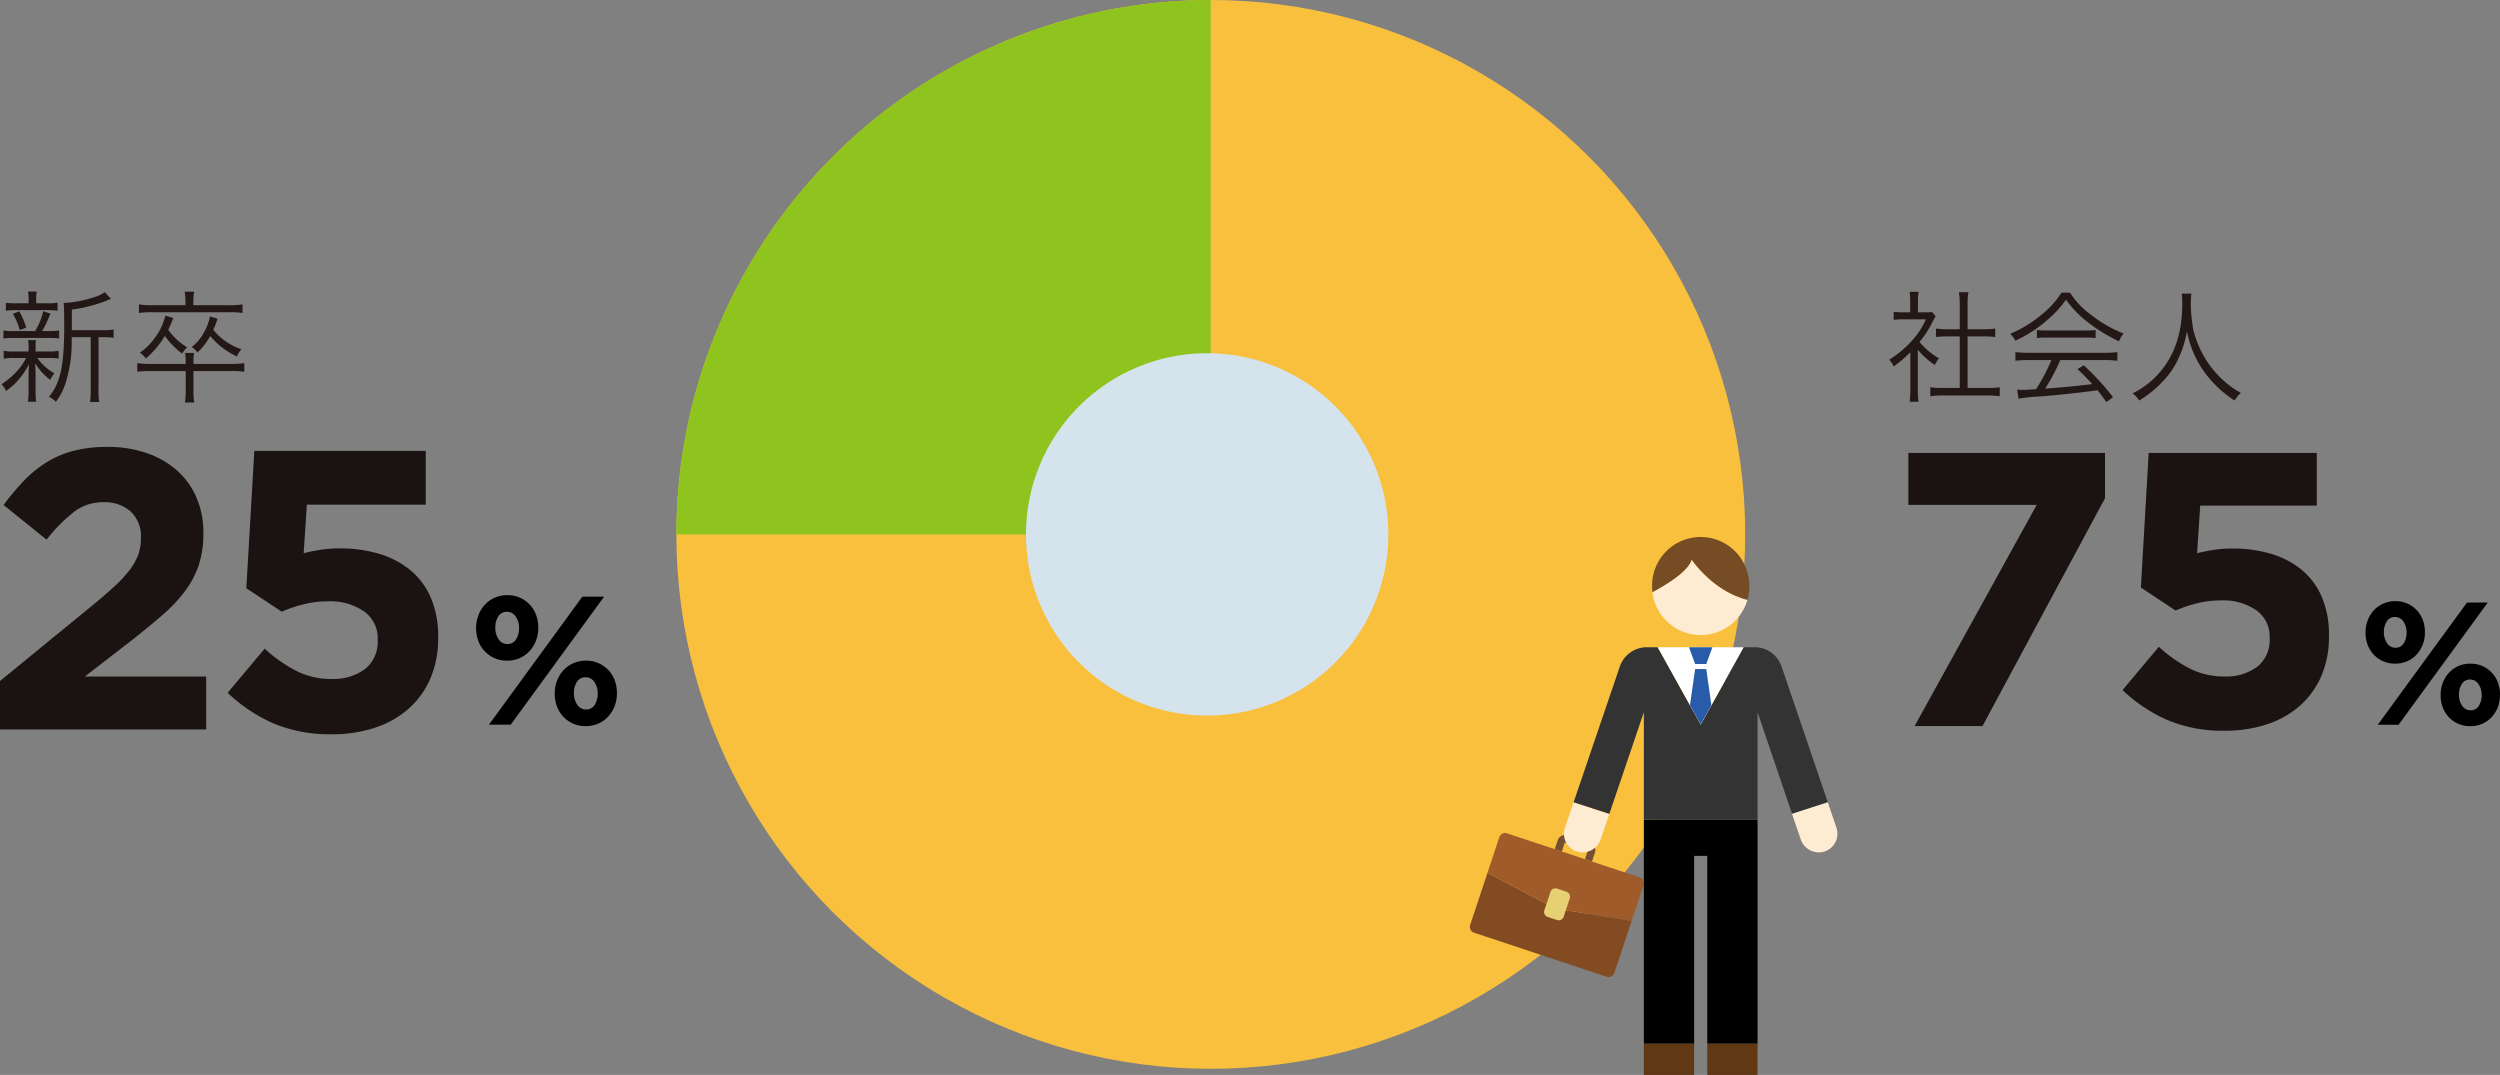 <svg xmlns="http://www.w3.org/2000/svg" xmlns:xlink="http://www.w3.org/1999/xlink" width="413.969" height="178" viewBox="0 0 413.969 178">
  <rect x="0" y="0" width="413.969" height="178" fill="#808080" stroke="none"/>
  <defs>
    <clipPath id="clip-path">
      <rect id="長方形_2277" data-name="長方形 2277" width="88.49" height="88.49" fill="#8fc31e"/>
    </clipPath>
  </defs>
  <g id="グループ_4809" data-name="グループ 4809" transform="translate(-1401 -1340)">
    <g id="グループ_4805" data-name="グループ 4805" transform="translate(2469 501)">
      <circle id="楕円形_81" data-name="楕円形 81" cx="88.49" cy="88.49" r="88.49" transform="translate(-956 839)" fill="#f9c03e"/>
      <g id="グループ_4804" data-name="グループ 4804" transform="translate(-956 839)">
        <g id="グループ_4803" data-name="グループ 4803" clip-path="url(#clip-path)">
          <path id="パス_53993" data-name="パス 53993" d="M88.49,0A88.49,88.49,0,0,0,0,88.49H88.49Z" fill="#8fc31e"/>
        </g>
      </g>
      <path id="パス_53060" data-name="パス 53060" d="M200.052,58.489a30,30,0,1,1-30,30,30,30,0,0,1,30-30" transform="translate(-1068.163 839.001)" fill="#d4e3ec"/>
      <path id="パス_53061" data-name="パス 53061" d="M263.774,142.664l-1.169-.388.5-1.5-3.83-1.272-.5,1.5-1.169-.389.5-1.5a1.234,1.234,0,0,1,1.557-.781l3.83,1.272a1.232,1.232,0,0,1,.78,1.557Z" transform="translate(-1068.163 839.001)" fill="#744f33"/>
      <path id="パス_53062" data-name="パス 53062" d="M246.465,144.543l-2.862,8.614a1.015,1.015,0,0,0,.642,1.285h0l21.952,7.293a1.017,1.017,0,0,0,1.286-.644l2.862-8.615-12.586-2.024Z" transform="translate(-1068.163 839.001)" fill="#834b22"/>
      <path id="パス_53063" data-name="パス 53063" d="M271.665,145.282l-21.951-7.293a1.019,1.019,0,0,0-1.287.644l-1.963,5.909,11.3,5.91,12.586,2.024,1.964-5.909a1.017,1.017,0,0,0-.647-1.284h0" transform="translate(-1068.163 839.001)" fill="#9f5b29"/>
      <path id="パス_53064" data-name="パス 53064" d="M258,147.14l1.548.514a.867.867,0,0,1,.549,1.1l-1.011,3.043a.867.867,0,0,1-1.1.549l-1.548-.514a.867.867,0,0,1-.549-1.1l1.011-3.043a.867.867,0,0,1,1.1-.549" transform="translate(-1068.163 839.001)" fill="#e7d074"/>
      <path id="パス_53065" data-name="パス 53065" d="M280.285,92.713s3.542,5.255,9.23,6.626a8.03,8.03,0,0,0,.322-2.237c0-.244-.016-.484-.037-.723a8.048,8.048,0,1,0-16.046,1.265c.011.145.027.29.046.435,2.114-1.131,5.916-3.388,6.485-5.366" transform="translate(-1068.163 839.001)" fill="#754c24"/>
      <path id="パス_53066" data-name="パス 53066" d="M280.282,92.714c-.566,1.978-4.367,4.235-6.488,5.362a8.046,8.046,0,0,0,15.718,1.265c-5.688-1.37-9.23-6.627-9.23-6.627" transform="translate(-1068.163 839.001)" fill="#feecd2"/>
      <path id="パス_53067" data-name="パス 53067" d="M291.192,172.831V135.749H272.365v37.082h8.325V141.718h2.175v31.113Z" transform="translate(-1068.163 839.001)"/>
      <path id="パス_53068" data-name="パス 53068" d="M259.3,137.043a3.114,3.114,0,0,0,1.945,3.951,3.033,3.033,0,0,0,.3.085,3.2,3.2,0,0,0,3.693-2.157l1.412-4.16-5.917-1.916Z" transform="translate(-1068.163 839.001)" fill="#feecd2"/>
      <path id="パス_53069" data-name="パス 53069" d="M295.165,110.359a4.708,4.708,0,0,0-4.455-3.186h-1.818l-7.114,12.8-7.115-12.8h-1.818a4.709,4.709,0,0,0-4.455,3.186l-7.656,22.487,5.917,1.916,5.712-16.821v17.807h18.83v-17.81l5.712,16.821,5.918-1.916Z" transform="translate(-1068.163 839.001)" fill="#333"/>
      <path id="パス_53070" data-name="パス 53070" d="M302.822,132.846l-5.918,1.916,1.412,4.16a3.2,3.2,0,0,0,3.693,2.157,3.114,3.114,0,0,0,2.327-3.739c-.024-.1-.052-.2-.085-.3Z" transform="translate(-1068.163 839.001)" fill="#feecd2"/>
      <rect id="長方形_2200" data-name="長方形 2200" width="8.325" height="5.168" transform="translate(-795.801 1011.832)" fill="#603813"/>
      <rect id="長方形_2201" data-name="長方形 2201" width="8.325" height="5.168" transform="translate(-785.296 1011.832)" fill="#603813"/>
      <path id="パス_53071" data-name="パス 53071" d="M274.663,107.173l7.115,12.8,7.115-12.8Z" transform="translate(-1068.163 839.001)" fill="#fff"/>
      <path id="パス_53072" data-name="パス 53072" d="M280.855,109.947H282.7l1.014-2.774h-3.874Z" transform="translate(-1068.163 839.001)" fill="#285caa"/>
      <path id="パス_53073" data-name="パス 53073" d="M283.551,116.78l-.851-5.987h-1.849L280,116.78l1.773,3.189Z" transform="translate(-1068.163 839.001)" fill="#285caa"/>
    </g>
    <g id="グループ_4760" data-name="グループ 4760" transform="translate(-41 -179.999)">
      <g id="グループ_4758" data-name="グループ 4758">
        <path id="パス_53077" data-name="パス 53077" d="M2.252,59.279a7.3,7.3,0,0,0-1.64.12V58.078a7.316,7.316,0,0,0,1.68.121H4.733v-1.06a3.674,3.674,0,0,0-.1-.82h1.34a3.675,3.675,0,0,0-.08.82V58.2h2.2a7.681,7.681,0,0,0,1.62-.121v1.3a8.784,8.784,0,0,0-1.62-.1h-1.9a8.464,8.464,0,0,0,2.82,2.541,4.986,4.986,0,0,0-.7,1.08,10.275,10.275,0,0,1-2.5-2.761c.04.44.06,1.02.08,1.761v2.9a10.946,10.946,0,0,0,.1,1.721H4.613a11.068,11.068,0,0,0,.12-1.721V61.959c0-.479.02-1,.06-1.66a11.857,11.857,0,0,1-3.781,4.442,4.1,4.1,0,0,0-.76-1.121,13.354,13.354,0,0,0,2.6-2.2,9.454,9.454,0,0,0,1.46-2.14Zm3.561-4.461a10.646,10.646,0,0,0,1.341-3.281l1.2.38a21.337,21.337,0,0,1-1.36,2.9h1.18a8.784,8.784,0,0,0,1.62-.1v1.34a9.427,9.427,0,0,0-1.62-.1H2.233a9.247,9.247,0,0,0-1.661.1v-1.34a8.875,8.875,0,0,0,1.661.1Zm2.041-4.6a9.154,9.154,0,0,0,1.68-.1v1.34a10.216,10.216,0,0,0-1.7-.1H2.712a10.162,10.162,0,0,0-1.74.1v-1.34a9.613,9.613,0,0,0,1.761.1h2v-.54a6.92,6.92,0,0,0-.1-1.4h1.46a6.7,6.7,0,0,0-.1,1.4v.54ZM3.273,54.638a11.178,11.178,0,0,0-1.141-2.681l1.061-.4a11.95,11.95,0,0,1,1.14,2.7Zm13.7.04a10.152,10.152,0,0,0,1.84-.12v1.381a10.386,10.386,0,0,0-1.76-.1h-.74V64.56a9.916,9.916,0,0,0,.12,2H14.9a12.142,12.142,0,0,0,.12-2V55.838H11.874v.78A21.971,21.971,0,0,1,10.735,63.8a10.407,10.407,0,0,1-1.481,2.74,4.224,4.224,0,0,0-1.14-.84c1.921-2.36,2.52-5.161,2.52-11.842,0-2.261-.04-3.12-.1-3.7h.239a19.3,19.3,0,0,0,4.741-.92,6.3,6.3,0,0,0,1.841-.861l1.02,1.121a6.672,6.672,0,0,0-.72.28,24.357,24.357,0,0,1-5.761,1.48v3.421Z" transform="translate(1442 1520)" fill="#231815"/>
        <path id="パス_53078" data-name="パス 53078" d="M32.035,64.78a9.469,9.469,0,0,0,.139,1.86h-1.56a9.65,9.65,0,0,0,.14-1.86V61.439H24.993a15.642,15.642,0,0,0-2.261.12v-1.44a13.489,13.489,0,0,0,2.261.139h5.761v-.219a11.115,11.115,0,0,0-.1-1.6h1.48a8.567,8.567,0,0,0-.1,1.6v.219h6.14a13.585,13.585,0,0,0,2.28-.139v1.44a15.013,15.013,0,0,0-2.28-.12h-6.14Zm-1.321-14.8a8.631,8.631,0,0,0-.14-1.679h1.58a8.5,8.5,0,0,0-.14,1.679v.561h5.921a13.191,13.191,0,0,0,2.221-.141v1.421a14.532,14.532,0,0,0-2.2-.12H25.212a14.893,14.893,0,0,0-2.2.12V50.4a13.348,13.348,0,0,0,2.221.141h5.481Zm-2.02,2.681a20.154,20.154,0,0,1-.841,1.94,10.026,10.026,0,0,0,3.141,2.9,5.583,5.583,0,0,0-.84,1.041,13.256,13.256,0,0,1-2.861-2.921,14.737,14.737,0,0,1-3.14,3.74,4.158,4.158,0,0,0-1-.96,10,10,0,0,0,2.52-2.5,10.257,10.257,0,0,0,1.72-3.642Zm7.321.12a13.6,13.6,0,0,1-.7,1.841,10.064,10.064,0,0,0,4.661,3.2,4.624,4.624,0,0,0-.74,1.2,12.427,12.427,0,0,1-4.421-3.381,11,11,0,0,1-2.12,2.721,3.486,3.486,0,0,0-.961-.9,7.092,7.092,0,0,0,2-2.361,8.779,8.779,0,0,0,1.04-2.72Z" transform="translate(1442 1520)" fill="#231815"/>
      </g>
      <path id="パス_53079" data-name="パス 53079" d="M83.958,109.395a4.987,4.987,0,0,1-4.755-3.271,5.889,5.889,0,0,1-.364-2.09v-.061a5.8,5.8,0,0,1,.379-2.105,5.368,5.368,0,0,1,1.06-1.727,4.891,4.891,0,0,1,1.636-1.166,5.118,5.118,0,0,1,2.1-.424,5.021,5.021,0,0,1,2.09.424,4.989,4.989,0,0,1,2.665,2.847,5.9,5.9,0,0,1,.364,2.091v.06a5.821,5.821,0,0,1-.378,2.105,5.384,5.384,0,0,1-1.061,1.727,4.878,4.878,0,0,1-1.635,1.166,5.123,5.123,0,0,1-2.106.424m12.481-10.6h3.6L84.565,120H80.96Zm-12.42,7.845a1.6,1.6,0,0,0,1.454-.788,3.4,3.4,0,0,0,.485-1.817v-.061a3.244,3.244,0,0,0-.546-1.863,1.677,1.677,0,0,0-1.454-.8,1.6,1.6,0,0,0-1.454.772,3.387,3.387,0,0,0-.484,1.833v.06a3.231,3.231,0,0,0,.545,1.863,1.68,1.68,0,0,0,1.454.8m12.964,13.6a4.987,4.987,0,0,1-4.755-3.271,5.889,5.889,0,0,1-.364-2.09v-.061a5.8,5.8,0,0,1,.379-2.105,5.4,5.4,0,0,1,1.06-1.727,4.925,4.925,0,0,1,1.636-1.166,5.134,5.134,0,0,1,2.1-.424,4.985,4.985,0,0,1,4.756,3.272,5.911,5.911,0,0,1,.363,2.09v.06a5.813,5.813,0,0,1-.378,2.1,5.393,5.393,0,0,1-1.06,1.727,4.889,4.889,0,0,1-1.636,1.167,5.138,5.138,0,0,1-2.106.423m.061-2.756a1.594,1.594,0,0,0,1.454-.788,3.392,3.392,0,0,0,.484-1.817v-.061a3.237,3.237,0,0,0-.544-1.862,1.681,1.681,0,0,0-1.455-.8,1.6,1.6,0,0,0-1.454.772,3.378,3.378,0,0,0-.484,1.833v.06a3.234,3.234,0,0,0,.545,1.863,1.68,1.68,0,0,0,1.454.8" transform="translate(1442 1520)"/>
      <g id="グループ_4713" data-name="グループ 4713" transform="translate(-2159 -154.997)">
        <path id="パス_53462" data-name="パス 53462" d="M0,38.764,15.358,26.2q2.17-1.779,3.687-3.191a20.21,20.21,0,0,0,2.473-2.7,9.54,9.54,0,0,0,1.384-2.5,7.987,7.987,0,0,0,.43-2.664,5.662,5.662,0,0,0-1.713-4.472,6.537,6.537,0,0,0-4.484-1.516,7.889,7.889,0,0,0-4.776,1.519A26.656,26.656,0,0,0,7.71,15.354L.593,9.62A40.315,40.315,0,0,1,4.054,5.51,19.269,19.269,0,0,1,7.811,2.488,16.322,16.322,0,0,1,12.257.633,22.177,22.177,0,0,1,17.8,0a19.619,19.619,0,0,1,6.49,1.023A14.712,14.712,0,0,1,29.294,3.89a12.736,12.736,0,0,1,3.229,4.478,14.548,14.548,0,0,1,1.152,5.868v.132a16.408,16.408,0,0,1-.756,5.172,15.421,15.421,0,0,1-2.241,4.284,25.335,25.335,0,0,1-3.791,4.02q-2.307,2.01-5.338,4.381l-7.509,5.8h20.1v8.765H0Z" transform="translate(3601 1748.998)" fill="#1a1311"/>
        <path id="パス_53463" data-name="パス 53463" d="M29.278,47.131a23.94,23.94,0,0,1-9.75-1.833,26.109,26.109,0,0,1-7.516-5.037l6.129-7.3a23.955,23.955,0,0,0,5.275,3.694,12.617,12.617,0,0,0,5.73,1.318,8.791,8.791,0,0,0,5.636-1.657,5.745,5.745,0,0,0,2.074-4.77v-.132a5.4,5.4,0,0,0-2.272-4.635,9.775,9.775,0,0,0-5.9-1.66,16.525,16.525,0,0,0-4.12.5,22.648,22.648,0,0,0-3.593,1.218l-5.865-3.888L16.427.21h28.39v8.9H25.129l-.527,8.03q1.384-.325,2.768-.552a20.293,20.293,0,0,1,3.292-.232,22.573,22.573,0,0,1,6.3.857,14.712,14.712,0,0,1,5.165,2.633,12.1,12.1,0,0,1,3.483,4.569,16.138,16.138,0,0,1,1.258,6.675v.132a16.521,16.521,0,0,1-1.258,6.606,14.2,14.2,0,0,1-3.549,5A15.788,15.788,0,0,1,36.5,46.014a22.269,22.269,0,0,1-7.227,1.117" transform="translate(3626.683 1749.449)" fill="#1a1311"/>
      </g>
    </g>
    <g id="グループ_4761" data-name="グループ 4761" transform="translate(-41 -179.999)">
      <g id="グループ_4759" data-name="グループ 4759">
        <path id="パス_53074" data-name="パス 53074" d="M317.568,64.559a12.951,12.951,0,0,0,.12,1.961h-1.48a13.777,13.777,0,0,0,.119-1.98V58.318a20.35,20.35,0,0,1-2.759,2.36,3.811,3.811,0,0,0-.741-1.12,17.2,17.2,0,0,0,3.6-2.96,13.523,13.523,0,0,0,2.48-3.721h-3.74a13.805,13.805,0,0,0-1.6.08V51.636a12.894,12.894,0,0,0,1.559.081h1.181V49.856a11.659,11.659,0,0,0-.1-1.54h1.5a8.525,8.525,0,0,0-.121,1.561v1.84h1.161a7.277,7.277,0,0,0,1.16-.06l.621.7c-.141.22-.26.441-.481.861a17.267,17.267,0,0,1-2.2,3.4,12.117,12.117,0,0,0,3.221,2.721,4.82,4.82,0,0,0-.681,1.1,13.051,13.051,0,0,1-2.82-2.52ZM324.509,50.2a11.749,11.749,0,0,0-.14-1.821h1.58a9.427,9.427,0,0,0-.139,1.821v4.32h2.62a12.945,12.945,0,0,0,1.96-.12v1.4c-.619-.06-1.26-.1-1.96-.1h-2.62V64.24h3.16a13.9,13.9,0,0,0,2.16-.12v1.5a13.635,13.635,0,0,0-2.16-.14h-7.2a13.225,13.225,0,0,0-2.141.14v-1.5a13.914,13.914,0,0,0,2.16.12h2.721V55.7h-1.98c-.68,0-1.34.04-1.96.1V54.4a12.762,12.762,0,0,0,1.96.12h1.98Z" transform="translate(1442 1520)" fill="#231815"/>
        <path id="パス_53075" data-name="パス 53075" d="M342.769,48.456a13.446,13.446,0,0,0,3.362,3.581,21.611,21.611,0,0,0,5.52,3.2,4.232,4.232,0,0,0-.78,1.28,27.519,27.519,0,0,1-5.561-3.482,16.613,16.613,0,0,1-3.2-3.42,17.346,17.346,0,0,1-3,3.281,21.962,21.962,0,0,1-5.4,3.52,3.977,3.977,0,0,0-.84-1.139,21,21,0,0,0,5.3-3.261,14.708,14.708,0,0,0,3.182-3.562Zm-6.761,11.163a16.975,16.975,0,0,0-2.281.121V58.3a17.182,17.182,0,0,0,2.281.12h12.323a16.938,16.938,0,0,0,2.28-.12V59.74a17.176,17.176,0,0,0-2.28-.121h-7.182a29.962,29.962,0,0,1-2.5,4.721c2.761-.18,4.842-.38,7.8-.74-1.2-1.3-1.56-1.66-2.441-2.481l1.041-.639a43.257,43.257,0,0,1,4.84,5.28l-1.1.82c-.78-1.1-1.04-1.44-1.461-1.96-3.561.48-6.581.8-9.7,1.04a24.075,24.075,0,0,0-3.381.361l-.24-1.521a9.254,9.254,0,0,0,1.019.06c.321,0,.321,0,2.121-.12a30.292,30.292,0,0,0,2.541-4.821Zm1.281-4.981a10.415,10.415,0,0,0,1.58.08h6.461a11.994,11.994,0,0,0,1.681-.08v1.341a12.175,12.175,0,0,0-1.681-.08h-6.481a11.322,11.322,0,0,0-1.56.08Z" transform="translate(1442 1520)" fill="#231815"/>
        <path id="パス_53076" data-name="パス 53076" d="M362.869,48.616a13.632,13.632,0,0,0-.1,1.78,25.978,25.978,0,0,0,.441,4.342,17.5,17.5,0,0,0,2.581,5.6,17.685,17.685,0,0,0,2.96,3.161,14.619,14.619,0,0,0,2.32,1.559,4.588,4.588,0,0,0-1.04,1.261,18.31,18.31,0,0,1-5.3-5.121,17.261,17.261,0,0,1-2.6-6.361,16.924,16.924,0,0,1-1.38,4.461,13.452,13.452,0,0,1-2.86,4.1,17.043,17.043,0,0,1-3.681,2.921,3.834,3.834,0,0,0-1.081-1.181,14.12,14.12,0,0,0,4.082-3.02c2.78-2.981,4.14-6.821,4.14-11.742a13.507,13.507,0,0,0-.08-1.761Z" transform="translate(1442 1520)" fill="#231815"/>
      </g>
      <path id="パス_53080" data-name="パス 53080" d="M398.593,109.889a4.761,4.761,0,0,1-4.539-3.122,5.641,5.641,0,0,1-.347-1.995v-.058a5.552,5.552,0,0,1,.361-2.009,5.15,5.15,0,0,1,1.012-1.648,4.678,4.678,0,0,1,1.562-1.113,4.886,4.886,0,0,1,2.009-.4,4.763,4.763,0,0,1,4.539,3.123,5.613,5.613,0,0,1,.347,1.994v.058a5.571,5.571,0,0,1-.361,2.01,5.133,5.133,0,0,1-1.012,1.648,4.658,4.658,0,0,1-1.561,1.112,4.881,4.881,0,0,1-2.01.4m11.912-10.118h3.44l-14.773,20.237h-3.441Zm-11.854,7.487a1.524,1.524,0,0,0,1.388-.751,3.247,3.247,0,0,0,.462-1.735v-.058a3.089,3.089,0,0,0-.52-1.778,1.6,1.6,0,0,0-1.388-.766,1.533,1.533,0,0,0-1.388.737,3.22,3.22,0,0,0-.462,1.749v.058a3.078,3.078,0,0,0,.521,1.778,1.6,1.6,0,0,0,1.387.766m12.374,12.982a4.759,4.759,0,0,1-4.539-3.123,5.637,5.637,0,0,1-.347-1.995v-.057a5.533,5.533,0,0,1,.362-2.01,5.126,5.126,0,0,1,1.012-1.648,4.684,4.684,0,0,1,1.56-1.113,4.914,4.914,0,0,1,2.01-.4,4.759,4.759,0,0,1,4.539,3.123,5.622,5.622,0,0,1,.347,2v.058a5.524,5.524,0,0,1-.362,2.009,5.148,5.148,0,0,1-1.011,1.648,4.668,4.668,0,0,1-1.562,1.113,4.883,4.883,0,0,1-2.009.4m.058-2.631a1.524,1.524,0,0,0,1.388-.752,3.254,3.254,0,0,0,.463-1.735v-.057a3.085,3.085,0,0,0-.521-1.778,1.6,1.6,0,0,0-1.388-.767,1.528,1.528,0,0,0-1.387.737,3.221,3.221,0,0,0-.463,1.75v.058a3.091,3.091,0,0,0,.52,1.777,1.6,1.6,0,0,0,1.388.767" transform="translate(1440 1520)"/>
      <g id="グループ_4715" data-name="グループ 4715" transform="translate(-2159.753 -154.329)">
        <path id="パス_53464" data-name="パス 53464" d="M122.193,8.7H100.938V.1H133.5V7.6L113.213,45.329H101.971Z" transform="translate(3816.816 1749.224)" fill="#1a1311"/>
        <path id="パス_53465" data-name="パス 53465" d="M129.393,46.1a23.522,23.522,0,0,1-9.559-1.794,25.722,25.722,0,0,1-7.368-4.938l6.008-7.159a23.466,23.466,0,0,0,5.172,3.618,12.369,12.369,0,0,0,5.618,1.292,8.636,8.636,0,0,0,5.525-1.621,5.633,5.633,0,0,0,2.034-4.676v-.132a5.294,5.294,0,0,0-2.227-4.544,9.583,9.583,0,0,0-5.781-1.624,16.346,16.346,0,0,0-4.039.486,22.517,22.517,0,0,0-3.523,1.194l-5.75-3.812L116.795.105h27.833V8.827h-19.3l-.517,7.876c.9-.212,1.809-.4,2.713-.541a19.894,19.894,0,0,1,3.227-.228,22.017,22.017,0,0,1,6.181.84,14.469,14.469,0,0,1,5.064,2.578,11.913,11.913,0,0,1,3.415,4.479,15.821,15.821,0,0,1,1.234,6.544V30.5a16.222,16.222,0,0,1-1.234,6.479,13.948,13.948,0,0,1-3.48,4.9,15.525,15.525,0,0,1-5.452,3.129,21.833,21.833,0,0,1-7.085,1.092" transform="translate(3840.754 1749.224)" fill="#1a1311"/>
      </g>
    </g>
  </g>
</svg>
